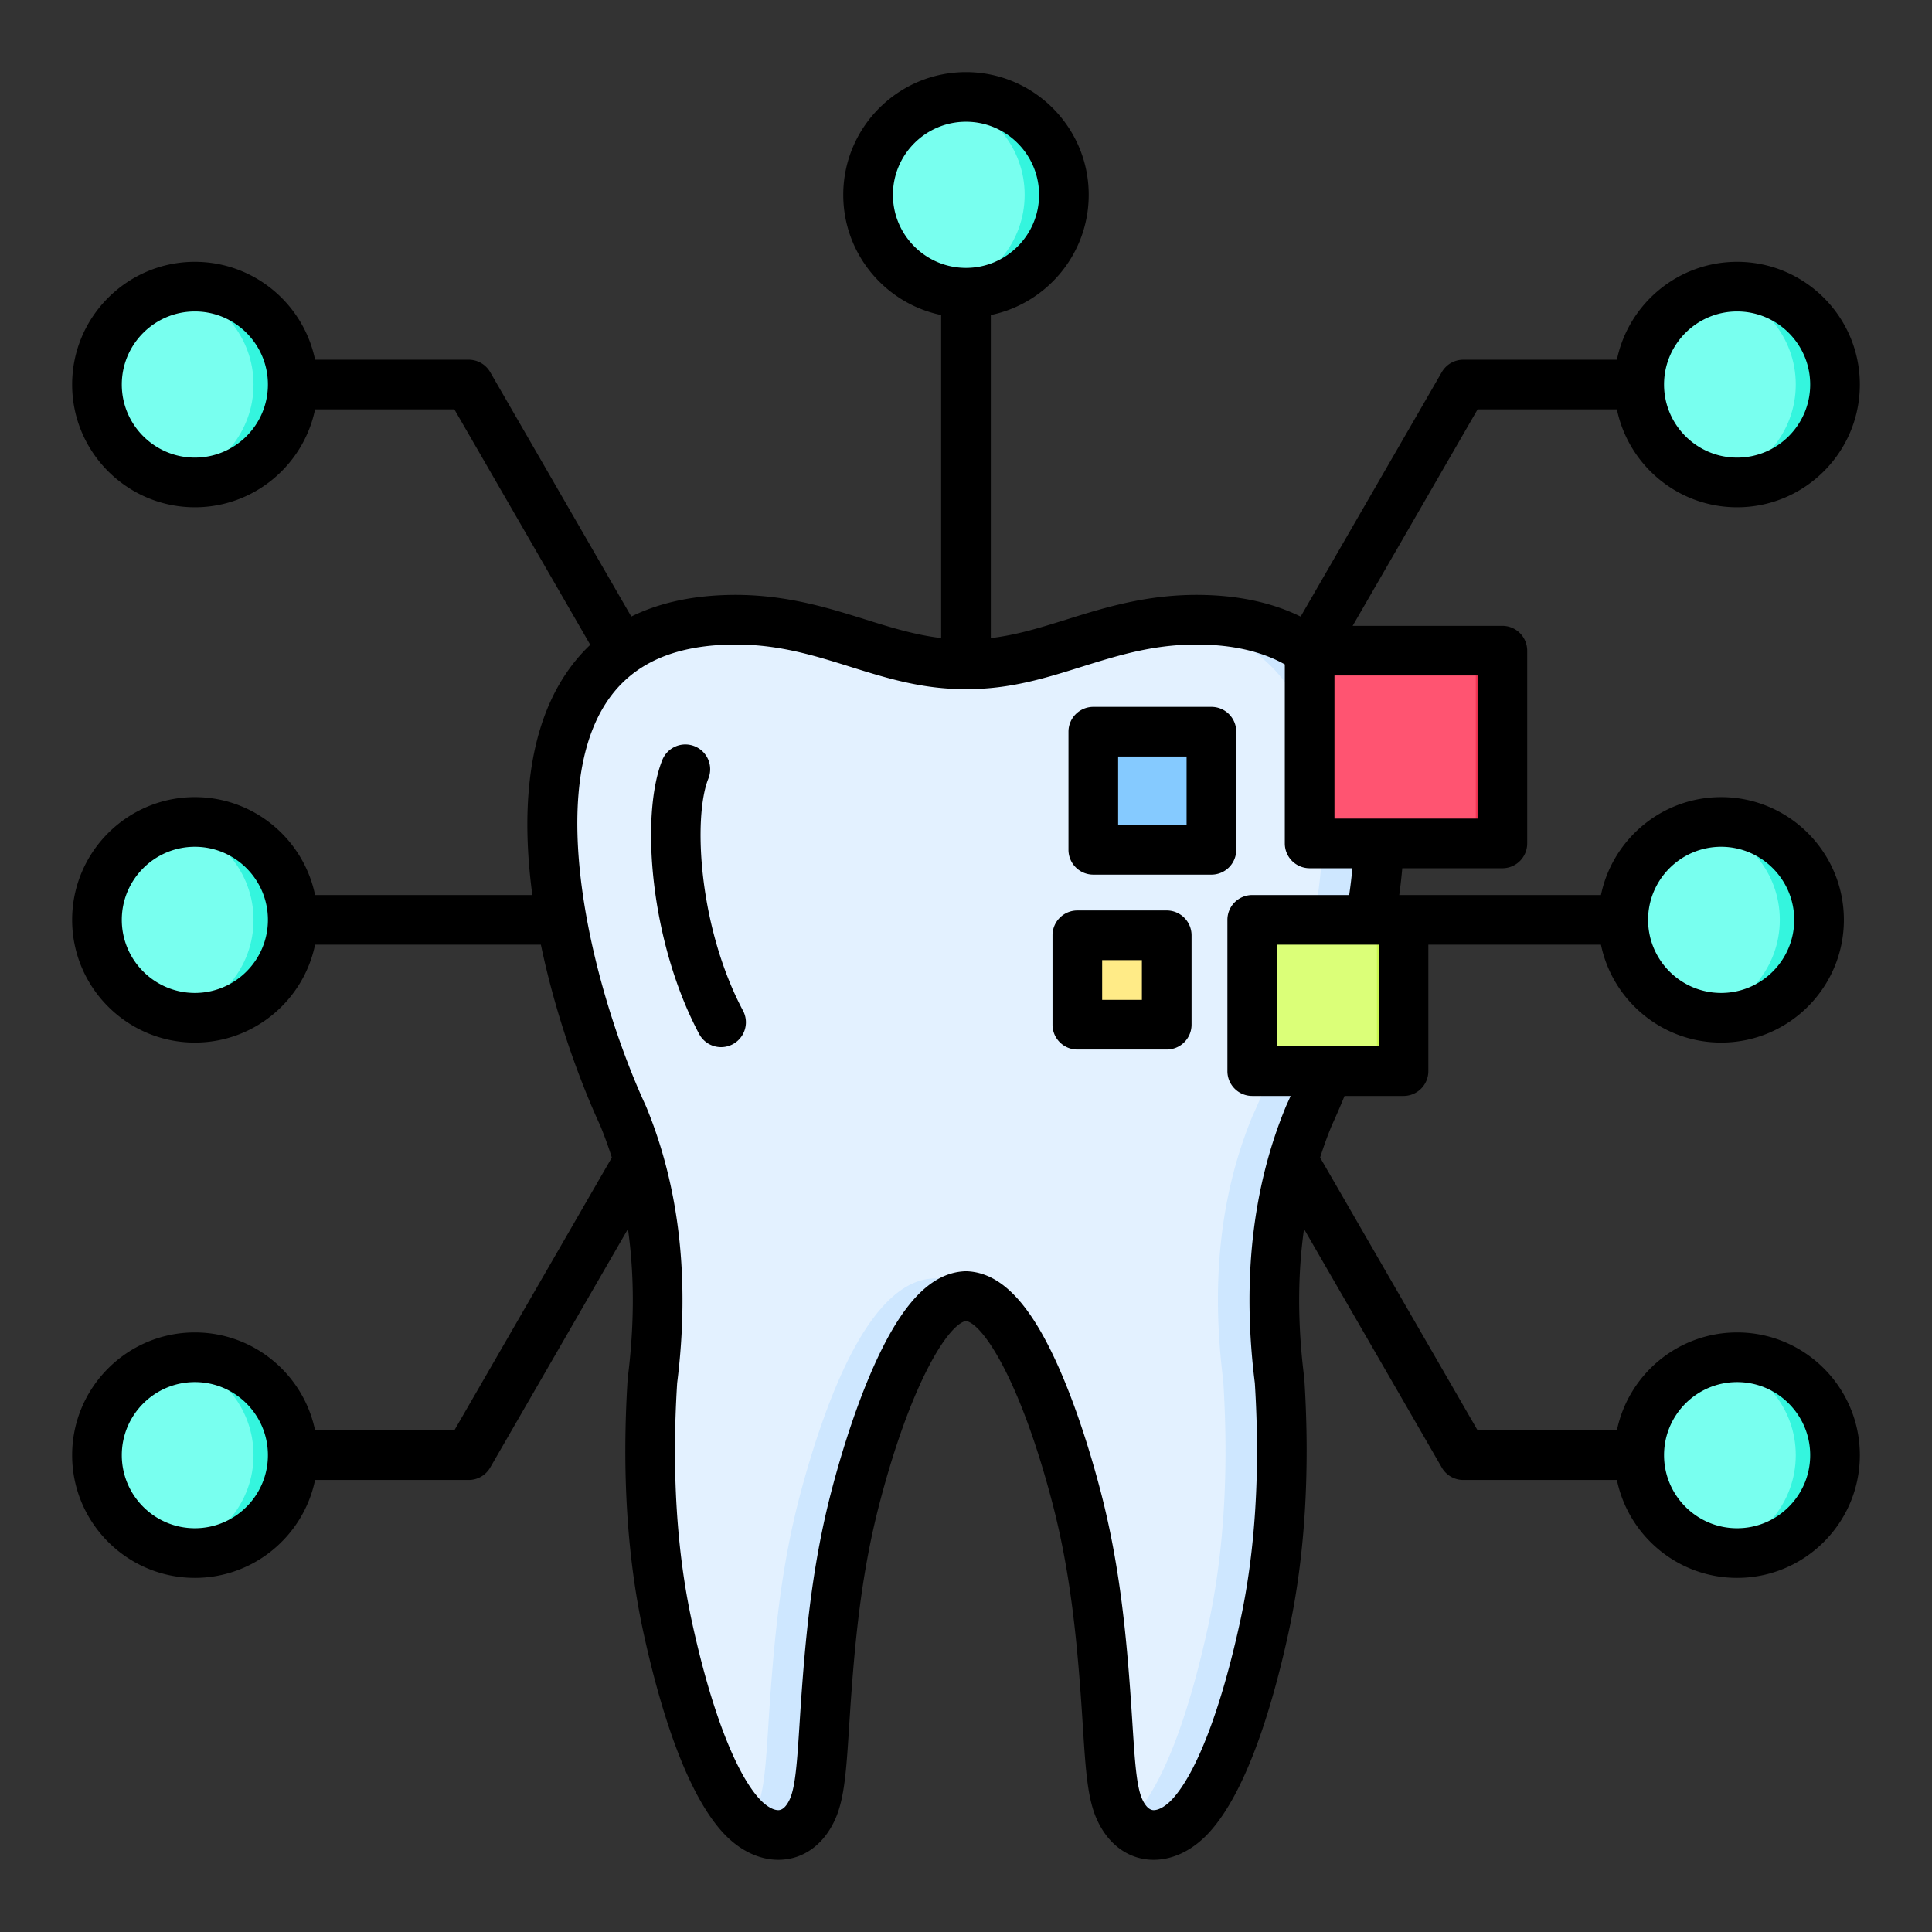 <svg xmlns="http://www.w3.org/2000/svg" version="1.1" xmlns:xlink="http://www.w3.org/1999/xlink" width="512" height="512" x="0" y="0" viewBox="0 0 512 512" style="enable-background:new 0 0 512 512" xml:space="preserve" class=""><rect x="0" y="0" width="512" height="512" fill="#333333" stroke="none"/><g transform="matrix(0.94,0,0,0.94,15.36,15.348)"><path fill="#cee7ff" fill-rule="evenodd" d="M340.059 442.154c4.459-20.583 5.882-43.671 4.267-69.261-3.536-27.917-.78-52.79 8.265-74.619 19.311-41.919 43.292-137.094-28.757-139.702-27.786-1.005-44.16 12.708-67.838 12.506-23.678.202-40.052-13.511-67.838-12.506-72.049 2.608-48.068 97.784-28.757 139.702 9.046 21.829 11.801 46.702 8.266 74.619-1.615 25.59-.192 48.677 4.267 69.261 3.882 17.921 10.838 42.631 20.86 53.41 3.172 3.411 6.831 5.258 10.259 5.281 4.645.033 7.845-3.182 9.676-7.198 2.706-5.935 2.751-16.208 4.011-33.295 1.341-18.173 3.298-36 8.008-54.197 3.08-11.898 15.572-56.406 31.247-57.11 15.676.704 28.168 45.212 31.248 57.11 4.71 18.198 6.667 36.024 8.008 54.197 1.261 17.087 1.305 27.359 4.011 33.295 1.831 4.016 5.032 7.231 9.677 7.198 3.428-.024 7.087-1.87 10.259-5.281 10.022-10.779 16.978-35.489 20.86-53.41z" opacity="1" data-original="#cee7ff" class=""></path><path fill="#e3f1ff" fill-rule="evenodd" d="M312.929 158.923c-29.753 2.992-48.231 22.69-83.485 13.746-16.122-4.09-22.744-13.746-46.184-13.746-66.01 6.712-42.716 98.417-23.858 139.351 9.046 21.828 11.801 46.702 8.266 74.619-1.615 25.589-.192 48.677 4.267 69.26 3.882 17.921 10.838 42.631 20.86 53.41.595.64 1.207 1.225 1.831 1.753.922-1.072 1.687-2.326 2.3-3.669 2.706-5.935 2.751-16.208 4.011-33.295 1.341-18.173 3.298-35.999 8.008-54.197 1.327-5.125 4.4-16.301 8.721-27.42 27.244-70.103 59.071-19.686 69.579 27.42 4.71 18.197 6.667 36.024 8.008 54.197 1.261 17.087 1.305 27.36 4.011 33.295.612 1.343 1.378 2.596 2.299 3.669a21.367 21.367 0 0 0 1.831-1.752c10.022-10.779 16.977-35.489 20.86-53.41 4.459-20.583 5.882-43.671 4.267-69.26-3.536-27.918-.78-52.791 8.266-74.619 18.858-40.935 42.152-132.639-23.858-139.351z" opacity="1" data-original="#e3f1ff" class=""></path><circle cx="38.597" cy="92.08" r="27.6" fill="#34f5de" transform="rotate(-13.34 38.543 91.947)" opacity="1" data-original="#34f5de" class=""></circle><circle cx="255.997" cy="38.592" r="27.6" fill="#34f5de" transform="rotate(-18.56 255.822 38.663)" opacity="1" data-original="#34f5de" class=""></circle><circle cx="468.898" cy="242.999" r="27.6" fill="#34f5de" opacity="1" data-original="#34f5de" class=""></circle><circle cx="473.397" cy="92.08" r="27.6" fill="#34f5de" transform="rotate(-16.98 473.132 92.098)" opacity="1" data-original="#34f5de" class=""></circle><circle cx="473.397" cy="393.918" r="27.6" fill="#34f5de" transform="rotate(-16.98 473.09 393.773)" opacity="1" data-original="#34f5de" class=""></circle><circle cx="38.597" cy="393.918" r="27.6" fill="#34f5de" transform="rotate(-13.34 38.549 393.341)" opacity="1" data-original="#34f5de" class=""></circle><circle cx="38.596" cy="242.999" r="27.6" fill="#34f5de" opacity="1" data-original="#34f5de" class=""></circle><g fill="#78ffef" fill-rule="evenodd"><path d="M33.065 119.126c-12.592-2.562-22.069-13.696-22.069-27.045s9.476-24.483 22.069-27.045c12.592 2.562 22.069 13.696 22.069 27.045s-9.476 24.483-22.069 27.045zM250.466 65.637c-12.592-2.562-22.069-13.696-22.069-27.045s9.476-24.483 22.069-27.045c12.592 2.562 22.069 13.696 22.069 27.045s-9.476 24.483-22.069 27.045zM463.367 270.044c-12.592-2.562-22.069-13.696-22.069-27.045s9.476-24.483 22.069-27.045c12.592 2.562 22.068 13.696 22.068 27.045s-9.476 24.483-22.068 27.045zM467.866 65.035c-12.592 2.562-22.069 13.696-22.069 27.045s9.476 24.483 22.069 27.045c12.592-2.562 22.069-13.696 22.069-27.045s-9.476-24.483-22.069-27.045zM467.866 420.963c-12.592-2.562-22.069-13.696-22.069-27.045s9.476-24.483 22.069-27.045c12.592 2.562 22.069 13.696 22.069 27.045s-9.476 24.483-22.069 27.045zM33.065 366.873c-12.592 2.562-22.069 13.696-22.069 27.045s9.476 24.483 22.069 27.045c12.592-2.562 22.069-13.696 22.069-27.045s-9.476-24.483-22.069-27.045zM10.997 242.999c0 13.349 9.476 24.483 22.069 27.045 12.592-2.562 22.069-13.696 22.069-27.045s-9.476-24.483-22.069-27.045c-12.592 2.562-22.069 13.696-22.069 27.045z" fill="#78ffef" opacity="1" data-original="#78ffef" class=""></path></g><rect width="33.3" height="33.3" x="291.893" y="189.951" fill="#4eb1fc" rx="3.44" opacity="1" data-original="#4eb1fc" class=""></rect><rect width="42.65" height="42.65" x="336.695" y="242.999" fill="#c9f550" rx="4.44" opacity="1" data-original="#c9f550" class=""></rect><rect width="54.342" height="54.341" x="352.88" y="167.108" fill="#f23353" rx="5.44" opacity="1" data-original="#f23353"></rect><rect width="25.2" height="25.2" x="287.393" y="247.353" fill="#fcdb35" rx="2.44" opacity="1" data-original="#fcdb35"></rect><rect width="27.675" height="33.3" x="291.893" y="189.951" fill="#85caff" rx="3.44" opacity="1" data-original="#85caff"></rect><rect width="35.15" height="42.65" x="336.695" y="242.999" fill="#dbff78" rx="4.44" opacity="1" data-original="#dbff78"></rect><rect width="46.842" height="54.341" x="352.88" y="167.108" fill="#ff5471" rx="5.44" opacity="1" data-original="#ff5471"></rect><rect width="20.606" height="25.2" x="287.393" y="247.353" fill="#ffeb87" rx="2.44" opacity="1" data-original="#ffeb87"></rect><path fill-rule="evenodd" d="M305.589 265.558h-11.202v-11.202h11.202zm6.999-25.199h-25.199a7 7 0 0 0-6.998 6.999v25.199c0 3.861 3.138 7.003 6.998 7.003h25.199a7.006 7.006 0 0 0 7.003-7.003v-25.199a7 7 0 0 0-7.003-6.999zm5.601-24.105H298.89v-19.299h19.299zm14.002 7.004v-33.302a6.998 6.998 0 0 0-6.999-6.999H291.89a7.001 7.001 0 0 0-6.999 6.999v33.302a7.001 7.001 0 0 0 6.999 6.999h33.302a6.998 6.998 0 0 0 6.999-6.999zm-139.058 45.347a7.003 7.003 0 0 1-6.175 10.286 7.006 7.006 0 0 1-6.189-3.711c-13.886-26.129-16.624-61.672-10.392-77.231a7.002 7.002 0 0 1 9.105-3.89 6.995 6.995 0 0 1 3.89 9.1c-4.386 10.946-2.762 41.886 9.761 65.447zm280.266 145.917c-11.361 0-20.601-9.24-20.601-20.601s9.24-20.601 20.601-20.601S494 382.56 494 393.921s-9.24 20.601-20.601 20.601zm-140.109 26.25c4.29-19.82 5.692-42.421 4.14-67.182-3.629-28.94-.68-55.19 8.782-78.022.029-.077.067-.159.106-.246.4-.872.8-1.759 1.2-2.67h-10.816a6.996 6.996 0 0 1-7.004-6.999v-42.648a6.995 6.995 0 0 1 7.004-6.998h27.325c.381-2.574.675-5.085.911-7.553h-12.06a7.001 7.001 0 0 1-6.999-6.999V170.98c-5.982-3.36-13.429-5.234-22.239-5.552-13.564-.482-23.989 2.781-35.061 6.237-10.021 3.138-20.341 6.382-32.578 6.285-12.224.091-22.568-3.148-32.588-6.285-11.062-3.461-21.502-6.719-35.056-6.237-16.335.593-27.576 6.237-34.357 17.26-16.865 27.426-2.256 82.384 11.679 112.635l.111.246c9.457 22.832 12.412 49.082 8.777 78.022-1.547 24.76-.154 47.361 4.141 67.182 5.307 24.5 12.291 42.778 19.16 50.167 1.769 1.904 3.711 3.051 5.191 3.061h.015c1.518 0 2.608-1.687 3.254-3.109 1.61-3.528 2.077-10.86 2.733-21.001.193-3.027.405-6.329.67-9.939 1.272-17.232 3.147-35.89 8.218-55.479 1.851-7.163 5.779-21.073 11.26-33.793 8.208-19.068 16.619-28.158 26.476-28.607.212-.01.419-.01.627 0 9.862.448 18.273 9.539 26.481 28.607 5.48 12.72 9.399 26.631 11.26 33.793 5.071 19.589 6.951 38.237 8.218 55.479.26 3.61.482 6.912.67 9.939.651 10.141 1.123 17.473 2.733 21.001.646 1.422 1.74 3.109 3.248 3.109h.019c1.48-.01 3.422-1.157 5.191-3.061 6.869-7.389 13.848-25.667 19.16-50.167zM235.399 38.597c0-11.361 9.24-20.601 20.601-20.601s20.601 9.24 20.601 20.601S267.356 59.198 256 59.198s-20.601-9.245-20.601-20.601zM400.22 214.456h-40.339v-40.344h40.339zm-27.87 64.193H343.7v-28.645h28.65zM38.597 414.521c-11.361 0-20.601-9.24-20.601-20.601s9.24-20.601 20.601-20.601 20.596 9.24 20.596 20.601-9.24 20.601-20.596 20.601zm0-150.915c-11.361 0-20.601-9.24-20.601-20.601s9.24-20.601 20.601-20.601 20.596 9.24 20.596 20.601-9.24 20.601-20.596 20.601zm0-150.92c-11.361 0-20.601-9.24-20.601-20.601s9.24-20.601 20.601-20.601 20.596 9.24 20.596 20.601-9.24 20.601-20.596 20.601zm434.801-41.202c11.361 0 20.601 9.24 20.601 20.601s-9.24 20.601-20.601 20.601-20.601-9.24-20.601-20.601 9.24-20.601 20.601-20.601zm-4.502 150.92c11.366 0 20.601 9.24 20.601 20.601s-9.235 20.601-20.601 20.601-20.596-9.24-20.596-20.601 9.24-20.601 20.596-20.601zm4.502 136.918c-16.677 0-30.641 11.867-33.89 27.6h-39.269l-44.402-76.899a114.761 114.761 0 0 1 3.248-8.97 205.22 205.22 0 0 0 3.634-8.401h16.629a7.001 7.001 0 0 0 6.999-6.999v-35.649h48.663c3.249 15.732 17.208 27.595 33.885 27.595 19.083 0 34.603-15.516 34.603-34.593s-15.52-34.603-34.603-34.603c-16.677 0-30.636 11.867-33.885 27.605h-56.862c.347-2.564.631-5.085.848-7.553h28.221a6.996 6.996 0 0 0 6.999-6.999v-54.341a6.995 6.995 0 0 0-6.999-6.999h-42.209l35.23-61.031h39.269c3.248 15.737 17.212 27.604 33.89 27.604 19.083 0 34.603-15.525 34.603-34.603s-15.521-34.598-34.603-34.598c-16.677 0-30.641 11.867-33.89 27.6h-43.308a6.995 6.995 0 0 0-6.059 3.499l-39.794 68.917c-7.447-3.668-16.229-5.707-26.197-6.064-15.949-.579-28.593 3.379-39.741 6.864-7.201 2.251-14.084 4.4-21.411 5.259V72.488c15.733-3.249 27.6-17.208 27.6-33.89C290.597 19.521 275.076 4 255.999 4s-34.603 15.52-34.603 34.598c0 16.682 11.867 30.641 27.6 33.89v91.065c-7.322-.858-14.214-2.993-21.406-5.249-11.154-3.485-23.791-7.442-39.741-6.864-10.05.361-18.793 2.4-26.211 6.049l-39.78-68.903a7.001 7.001 0 0 0-6.064-3.499H72.486c-3.249-15.733-17.208-27.6-33.89-27.6-19.078 0-34.598 15.521-34.598 34.598s15.52 34.603 34.598 34.603c16.682 0 30.641-11.867 33.89-27.604h39.269l38.319 66.377c-3.037 2.868-5.702 6.165-8.001 9.895-10.05 16.335-11.293 38.551-8.334 60.651H72.486c-3.249-15.738-17.208-27.605-33.89-27.605-19.078 0-34.598 15.525-34.598 34.603s15.52 34.593 34.598 34.593c16.682 0 30.641-11.862 33.89-27.595h63.663c4.082 19.584 10.778 38.059 16.754 51.049a114.768 114.768 0 0 1 3.249 8.97l-44.397 76.899H72.486c-3.249-15.733-17.208-27.6-33.89-27.6-19.078 0-34.598 15.521-34.598 34.598s15.52 34.598 34.598 34.598c16.682 0 30.641-11.857 33.89-27.599h43.308a6.992 6.992 0 0 0 6.064-3.499l38.84-67.268c1.836 13.057 1.827 27.069-.048 41.91a6.23 6.23 0 0 0-.043.429c-1.648 26.139-.164 50.109 4.415 71.25 4.184 19.29 11.491 44.802 22.592 56.742 4.473 4.81 9.924 7.481 15.347 7.519h.121c6.883 0 12.706-4.121 15.983-11.298 2.675-5.871 3.186-13.853 3.962-25.922.193-2.979.4-6.242.66-9.799 1.224-16.581 3.022-34.483 7.813-53.001 8.98-34.699 19.569-51.001 24.5-51.892 4.921.892 15.511 17.193 24.5 51.892 4.791 18.519 6.579 36.42 7.808 53.001.26 3.557.472 6.82.66 9.799.771 12.069 1.292 20.051 3.962 25.907 3.278 7.192 9.1 11.313 15.978 11.313h.121c5.427-.038 10.879-2.709 15.347-7.519 11.101-11.939 18.413-37.452 22.592-56.742 4.579-21.14 6.068-45.111 4.42-71.25-.01-.14-.019-.289-.039-.429-1.88-14.841-1.89-28.853-.053-41.91l38.844 67.268a6.983 6.983 0 0 0 6.059 3.499h43.308c3.248 15.742 17.212 27.599 33.89 27.599 19.083 0 34.603-15.52 34.603-34.598s-15.521-34.598-34.603-34.598z" fill="#000000" opacity="1" data-original="#000000" class=""></path></g></svg>
